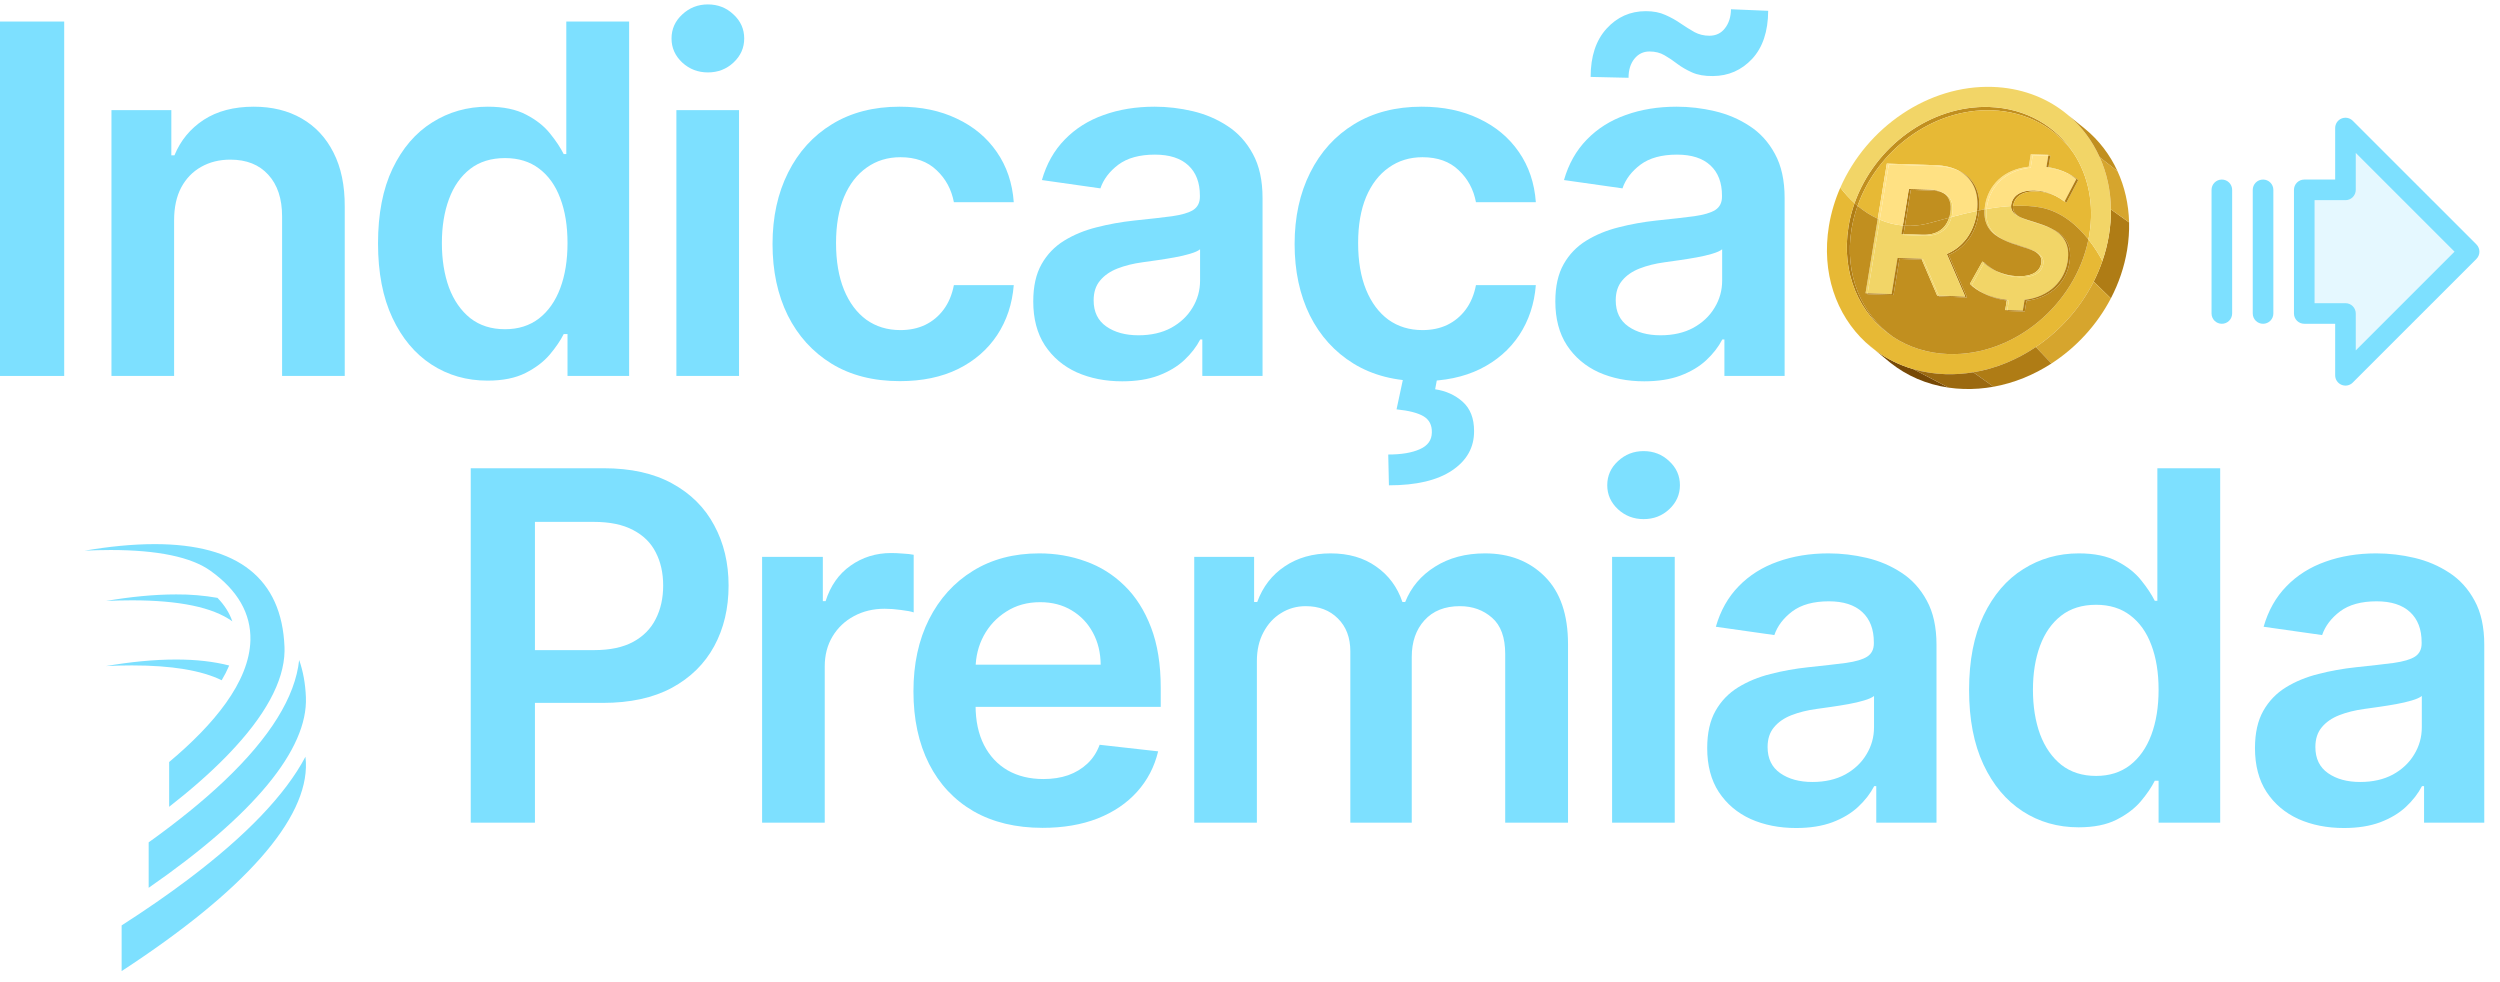 <svg xmlns="http://www.w3.org/2000/svg" width="219" height="86" viewBox="0 0 219 86" fill="none"><path d="M144.039 33.403C142.564 33.403 141.235 33.141 140.052 32.615C138.88 32.08 137.95 31.291 137.263 30.25C136.586 29.209 136.247 27.926 136.247 26.4C136.247 25.086 136.49 24 136.975 23.141C137.46 22.282 138.122 21.594 138.961 21.079C139.8 20.564 140.745 20.174 141.796 19.912C142.857 19.639 143.953 19.442 145.085 19.32C146.45 19.179 147.556 19.053 148.405 18.942C149.254 18.82 149.871 18.638 150.255 18.396C150.649 18.143 150.846 17.754 150.846 17.229V17.137C150.846 15.995 150.507 15.111 149.83 14.485C149.153 13.858 148.178 13.545 146.904 13.545C145.56 13.545 144.494 13.838 143.706 14.424C142.928 15.01 142.402 15.702 142.129 16.501L137.005 15.773C137.41 14.358 138.077 13.176 139.006 12.226C139.936 11.266 141.073 10.548 142.417 10.073C143.761 9.588 145.247 9.346 146.874 9.346C147.996 9.346 149.113 9.477 150.224 9.74C151.336 10.003 152.352 10.437 153.271 11.043C154.191 11.64 154.929 12.453 155.485 13.484C156.05 14.515 156.333 15.803 156.333 17.35V32.933H151.058V29.735H150.876C150.543 30.382 150.073 30.988 149.466 31.554C148.87 32.11 148.117 32.559 147.208 32.903C146.308 33.237 145.252 33.403 144.039 33.403ZM145.464 29.371C146.566 29.371 147.521 29.154 148.329 28.719C149.138 28.274 149.759 27.688 150.194 26.961C150.639 26.233 150.861 25.44 150.861 24.581V21.837C150.689 21.978 150.396 22.11 149.982 22.231C149.577 22.352 149.123 22.458 148.617 22.549C148.112 22.64 147.612 22.721 147.117 22.792C146.621 22.863 146.192 22.923 145.828 22.974C145.009 23.085 144.277 23.267 143.63 23.52C142.983 23.772 142.473 24.126 142.099 24.581C141.725 25.025 141.538 25.601 141.538 26.309C141.538 27.32 141.907 28.082 142.645 28.598C143.382 29.113 144.322 29.371 145.464 29.371ZM142.66 6.814L139.34 6.738C139.34 4.939 139.805 3.53 140.735 2.509C141.664 1.488 142.811 0.978 144.176 0.978C144.833 0.978 145.404 1.089 145.889 1.311C146.374 1.524 146.818 1.771 147.223 2.054C147.637 2.337 148.041 2.59 148.435 2.812C148.83 3.024 149.264 3.13 149.739 3.13C150.315 3.13 150.77 2.913 151.103 2.479C151.447 2.044 151.624 1.488 151.634 0.811L154.893 0.947C154.883 2.756 154.413 4.161 153.483 5.162C152.554 6.152 151.412 6.652 150.057 6.662C149.33 6.673 148.718 6.566 148.223 6.344C147.728 6.122 147.293 5.869 146.92 5.586C146.556 5.303 146.187 5.056 145.813 4.843C145.439 4.621 144.999 4.51 144.494 4.51C143.958 4.51 143.519 4.722 143.175 5.147C142.832 5.571 142.66 6.127 142.66 6.814Z" fill="#7DE0FF"></path><path d="M124.566 33.388C122.241 33.388 120.245 32.878 118.578 31.857C116.92 30.836 115.642 29.427 114.742 27.628C113.853 25.819 113.408 23.737 113.408 21.382C113.408 19.017 113.863 16.93 114.773 15.121C115.682 13.302 116.966 11.887 118.623 10.877C120.291 9.856 122.261 9.346 124.535 9.346C126.425 9.346 128.098 9.694 129.553 10.392C131.018 11.079 132.186 12.054 133.055 13.317C133.924 14.571 134.419 16.036 134.54 17.714H129.295C129.083 16.592 128.578 15.657 127.779 14.909C126.991 14.151 125.935 13.772 124.611 13.772C123.489 13.772 122.504 14.075 121.655 14.682C120.806 15.278 120.144 16.137 119.669 17.259C119.204 18.381 118.972 19.725 118.972 21.291C118.972 22.878 119.204 24.242 119.669 25.384C120.134 26.516 120.786 27.39 121.625 28.007C122.474 28.613 123.469 28.916 124.611 28.916C125.42 28.916 126.142 28.765 126.779 28.462C127.426 28.148 127.966 27.698 128.401 27.112C128.835 26.526 129.134 25.814 129.295 24.975H134.54C134.409 26.622 133.924 28.082 133.085 29.356C132.246 30.619 131.104 31.61 129.659 32.327C128.214 33.035 126.516 33.388 124.566 33.388ZM122.989 32.812H125.96L125.718 34.101C126.668 34.242 127.471 34.606 128.128 35.192C128.795 35.788 129.129 36.642 129.129 37.754C129.139 39.189 128.497 40.341 127.203 41.21C125.91 42.08 124.065 42.514 121.67 42.514L121.61 39.816C122.772 39.816 123.697 39.659 124.384 39.346C125.071 39.043 125.42 38.557 125.43 37.891C125.45 37.244 125.207 36.769 124.702 36.466C124.207 36.172 123.419 35.97 122.337 35.859L122.989 32.812Z" fill="#7DE0FF"></path><path d="M98.305 33.403C96.829 33.403 95.5 33.141 94.318 32.615C93.146 32.08 92.216 31.291 91.529 30.25C90.852 29.209 90.513 27.926 90.513 26.4C90.513 25.086 90.755 24 91.241 23.141C91.726 22.282 92.388 21.594 93.226 21.079C94.065 20.564 95.01 20.174 96.061 19.912C97.122 19.639 98.219 19.442 99.351 19.32C100.715 19.179 101.822 19.053 102.671 18.942C103.52 18.82 104.136 18.638 104.52 18.396C104.914 18.143 105.111 17.754 105.111 17.229V17.137C105.111 15.996 104.773 15.111 104.096 14.485C103.418 13.858 102.443 13.545 101.17 13.545C99.826 13.545 98.76 13.838 97.971 14.424C97.193 15.01 96.668 15.703 96.395 16.501L91.271 15.773C91.675 14.358 92.342 13.176 93.272 12.226C94.202 11.266 95.339 10.548 96.683 10.073C98.027 9.588 99.513 9.346 101.14 9.346C102.261 9.346 103.378 9.477 104.49 9.74C105.601 10.003 106.617 10.437 107.537 11.043C108.456 11.64 109.194 12.453 109.75 13.484C110.316 14.515 110.599 15.803 110.599 17.35V32.934H105.323V29.735H105.142C104.808 30.382 104.338 30.988 103.732 31.554C103.136 32.11 102.383 32.559 101.473 32.903C100.574 33.237 99.517 33.403 98.305 33.403ZM99.73 29.371C100.831 29.371 101.786 29.154 102.595 28.719C103.403 28.274 104.025 27.688 104.459 26.961C104.904 26.233 105.126 25.44 105.126 24.581V21.837C104.955 21.978 104.662 22.11 104.247 22.231C103.843 22.352 103.388 22.458 102.883 22.549C102.378 22.64 101.877 22.721 101.382 22.792C100.887 22.863 100.457 22.923 100.094 22.974C99.275 23.085 98.542 23.267 97.895 23.52C97.249 23.772 96.738 24.126 96.364 24.581C95.99 25.025 95.803 25.601 95.803 26.309C95.803 27.32 96.172 28.082 96.91 28.598C97.648 29.113 98.588 29.371 99.73 29.371Z" fill="#7DE0FF"></path><path d="M78.831 33.388C76.507 33.388 74.51 32.878 72.843 31.857C71.186 30.836 69.907 29.427 69.008 27.628C68.118 25.819 67.674 23.737 67.674 21.382C67.674 19.017 68.129 16.93 69.038 15.121C69.948 13.302 71.231 11.887 72.888 10.877C74.556 9.856 76.527 9.346 78.801 9.346C80.69 9.346 82.363 9.694 83.818 10.392C85.284 11.079 86.451 12.054 87.32 13.317C88.189 14.571 88.684 16.036 88.806 17.714H83.561C83.348 16.592 82.843 15.657 82.045 14.909C81.256 14.151 80.2 13.772 78.876 13.772C77.755 13.772 76.769 14.075 75.92 14.682C75.071 15.278 74.409 16.137 73.934 17.259C73.47 18.381 73.237 19.725 73.237 21.291C73.237 22.878 73.47 24.242 73.934 25.384C74.399 26.516 75.051 27.39 75.89 28.007C76.739 28.613 77.734 28.916 78.876 28.916C79.685 28.916 80.407 28.765 81.044 28.462C81.691 28.148 82.232 27.698 82.666 27.112C83.101 26.526 83.399 25.814 83.561 24.975H88.806C88.674 26.622 88.189 28.082 87.35 29.356C86.512 30.619 85.37 31.61 83.924 32.327C82.479 33.035 80.781 33.388 78.831 33.388Z" fill="#7DE0FF"></path><path d="M59.251 32.934V9.649H64.739V32.934H59.251ZM62.01 6.344C61.141 6.344 60.393 6.056 59.766 5.48C59.14 4.894 58.826 4.192 58.826 3.373C58.826 2.544 59.14 1.842 59.766 1.266C60.393 0.68 61.141 0.387 62.01 0.387C62.889 0.387 63.637 0.68 64.253 1.266C64.88 1.842 65.193 2.544 65.193 3.373C65.193 4.192 64.88 4.894 64.253 5.48C63.637 6.056 62.889 6.344 62.01 6.344Z" fill="#7DE0FF"></path><path d="M42.711 33.343C40.881 33.343 39.244 32.873 37.799 31.933C36.354 30.993 35.212 29.629 34.373 27.84C33.534 26.051 33.115 23.878 33.115 21.321C33.115 18.734 33.539 16.551 34.388 14.773C35.247 12.984 36.404 11.635 37.86 10.725C39.315 9.805 40.937 9.346 42.726 9.346C44.09 9.346 45.212 9.578 46.091 10.043C46.97 10.498 47.668 11.048 48.183 11.695C48.698 12.332 49.098 12.933 49.381 13.499H49.608V1.887H55.111V32.933H49.714V29.265H49.381C49.098 29.831 48.688 30.432 48.153 31.069C47.617 31.695 46.91 32.231 46.03 32.676C45.151 33.12 44.044 33.343 42.711 33.343ZM44.242 28.84C45.404 28.84 46.394 28.527 47.213 27.9C48.031 27.264 48.653 26.38 49.077 25.248C49.502 24.116 49.714 22.797 49.714 21.291C49.714 19.785 49.502 18.477 49.077 17.365C48.663 16.253 48.047 15.389 47.228 14.773C46.419 14.156 45.424 13.848 44.242 13.848C43.019 13.848 41.998 14.166 41.179 14.803C40.361 15.44 39.744 16.319 39.33 17.441C38.916 18.562 38.709 19.846 38.709 21.291C38.709 22.746 38.916 24.045 39.33 25.187C39.755 26.319 40.376 27.213 41.195 27.87C42.023 28.517 43.039 28.84 44.242 28.84Z" fill="#7DE0FF"></path><path d="M15.252 19.29V32.934H9.764V9.649H15.009V13.605H15.282C15.818 12.302 16.672 11.266 17.844 10.498C19.026 9.73 20.486 9.346 22.225 9.346C23.832 9.346 25.231 9.689 26.424 10.377C27.627 11.064 28.556 12.059 29.213 13.363C29.88 14.667 30.209 16.248 30.199 18.108V32.934H24.711V18.957C24.711 17.4 24.307 16.183 23.498 15.303C22.7 14.424 21.593 13.984 20.178 13.984C19.218 13.984 18.364 14.197 17.616 14.621C16.879 15.036 16.297 15.637 15.873 16.425C15.459 17.213 15.252 18.168 15.252 19.29Z" fill="#7DE0FF"></path><path d="M5.624 1.887V32.933H0V1.887H5.624Z" fill="#7DE0FF"></path><path d="M205.328 72.534C203.853 72.534 202.524 72.271 201.341 71.746C200.169 71.21 199.239 70.422 198.552 69.381C197.875 68.34 197.536 67.056 197.536 65.53C197.536 64.216 197.779 63.13 198.264 62.271C198.749 61.412 199.411 60.725 200.25 60.209C201.089 59.694 202.034 59.305 203.085 59.042C204.146 58.769 205.242 58.572 206.374 58.451C207.739 58.309 208.845 58.183 209.694 58.072C210.543 57.951 211.159 57.769 211.544 57.526C211.938 57.274 212.135 56.885 212.135 56.359V56.268C212.135 55.126 211.796 54.242 211.119 53.615C210.442 52.989 209.467 52.675 208.193 52.675C206.849 52.675 205.783 52.968 204.995 53.554C204.217 54.141 203.691 54.833 203.418 55.631L198.294 54.904C198.699 53.489 199.366 52.306 200.295 51.356C201.225 50.396 202.362 49.679 203.706 49.204C205.05 48.719 206.536 48.476 208.163 48.476C209.285 48.476 210.402 48.608 211.513 48.87C212.625 49.133 213.641 49.568 214.56 50.174C215.48 50.77 216.218 51.584 216.773 52.615C217.339 53.645 217.622 54.934 217.622 56.48V72.064H212.347V68.865H212.165C211.832 69.512 211.362 70.118 210.755 70.684C210.159 71.24 209.406 71.69 208.497 72.034C207.597 72.367 206.541 72.534 205.328 72.534ZM206.753 68.501C207.855 68.501 208.81 68.284 209.618 67.85C210.427 67.405 211.048 66.819 211.483 66.091C211.928 65.364 212.15 64.57 212.15 63.711V60.967C211.978 61.109 211.685 61.24 211.271 61.361C210.866 61.483 210.412 61.589 209.906 61.68C209.401 61.771 208.901 61.852 208.406 61.922C207.91 61.993 207.481 62.054 207.117 62.104C206.298 62.215 205.566 62.397 204.919 62.65C204.272 62.903 203.762 63.256 203.388 63.711C203.014 64.156 202.827 64.732 202.827 65.439C202.827 66.45 203.196 67.213 203.934 67.728C204.671 68.244 205.611 68.501 206.753 68.501Z" fill="#7DE0FF"></path><path d="M182.088 72.473C180.259 72.473 178.622 72.003 177.176 71.064C175.731 70.124 174.589 68.759 173.75 66.971C172.912 65.182 172.492 63.009 172.492 60.452C172.492 57.865 172.917 55.682 173.766 53.903C174.625 52.114 175.782 50.765 177.237 49.856C178.692 48.936 180.314 48.476 182.103 48.476C183.467 48.476 184.589 48.709 185.468 49.174C186.348 49.628 187.045 50.179 187.56 50.826C188.076 51.463 188.475 52.064 188.758 52.63H188.985V41.018H194.488V72.064H189.092V68.395H188.758C188.475 68.961 188.066 69.563 187.53 70.2C186.995 70.826 186.287 71.362 185.408 71.806C184.529 72.251 183.422 72.473 182.088 72.473ZM183.619 67.971C184.781 67.971 185.772 67.658 186.59 67.031C187.409 66.394 188.03 65.51 188.455 64.378C188.879 63.246 189.092 61.928 189.092 60.422C189.092 58.916 188.879 57.607 188.455 56.495C188.041 55.384 187.424 54.52 186.605 53.903C185.797 53.287 184.801 52.979 183.619 52.979C182.396 52.979 181.376 53.297 180.557 53.934C179.738 54.57 179.122 55.45 178.707 56.571C178.293 57.693 178.086 58.977 178.086 60.422C178.086 61.877 178.293 63.176 178.707 64.318C179.132 65.45 179.753 66.344 180.572 67.001C181.401 67.648 182.416 67.971 183.619 67.971Z" fill="#7DE0FF"></path><path d="M157.343 72.534C155.867 72.534 154.538 72.271 153.356 71.746C152.184 71.21 151.254 70.422 150.567 69.381C149.889 68.34 149.551 67.056 149.551 65.53C149.551 64.216 149.793 63.13 150.279 62.271C150.764 61.412 151.426 60.725 152.264 60.209C153.103 59.694 154.048 59.305 155.099 59.042C156.16 58.769 157.257 58.572 158.389 58.451C159.753 58.309 160.86 58.183 161.709 58.072C162.558 57.951 163.174 57.769 163.558 57.526C163.952 57.274 164.149 56.885 164.149 56.359V56.268C164.149 55.126 163.811 54.242 163.134 53.615C162.456 52.989 161.481 52.675 160.208 52.675C158.864 52.675 157.798 52.968 157.009 53.554C156.231 54.141 155.706 54.833 155.433 55.631L150.309 54.904C150.713 53.489 151.38 52.306 152.31 51.356C153.24 50.396 154.377 49.679 155.721 49.204C157.065 48.719 158.55 48.476 160.178 48.476C161.299 48.476 162.416 48.608 163.528 48.87C164.639 49.133 165.655 49.568 166.575 50.174C167.494 50.77 168.232 51.584 168.788 52.615C169.354 53.645 169.637 54.934 169.637 56.48V72.064H164.361V68.865H164.18C163.846 69.512 163.376 70.118 162.77 70.684C162.173 71.24 161.421 71.69 160.511 72.034C159.612 72.367 158.555 72.534 157.343 72.534ZM158.768 68.501C159.869 68.501 160.824 68.284 161.633 67.85C162.441 67.405 163.063 66.819 163.497 66.091C163.942 65.364 164.164 64.57 164.164 63.711V60.967C163.993 61.109 163.7 61.24 163.285 61.361C162.881 61.483 162.426 61.589 161.921 61.68C161.416 61.771 160.915 61.852 160.42 61.922C159.925 61.993 159.495 62.054 159.132 62.104C158.313 62.215 157.58 62.397 156.933 62.65C156.287 62.903 155.776 63.256 155.402 63.711C155.028 64.156 154.841 64.732 154.841 65.439C154.841 66.45 155.21 67.213 155.948 67.728C156.686 68.244 157.626 68.501 158.768 68.501Z" fill="#7DE0FF"></path><path d="M141.219 72.064V48.779H146.707V72.064H141.219ZM143.978 45.475C143.109 45.475 142.361 45.187 141.735 44.611C141.108 44.025 140.795 43.322 140.795 42.504C140.795 41.675 141.108 40.972 141.735 40.396C142.361 39.81 143.109 39.517 143.978 39.517C144.857 39.517 145.605 39.81 146.222 40.396C146.848 40.972 147.162 41.675 147.162 42.504C147.162 43.322 146.848 44.025 146.222 44.611C145.605 45.187 144.857 45.475 143.978 45.475Z" fill="#7DE0FF"></path><path d="M104.615 72.064V48.779H109.86V52.736H110.133C110.618 51.402 111.422 50.361 112.543 49.613C113.665 48.855 115.004 48.476 116.561 48.476C118.137 48.476 119.466 48.86 120.547 49.628C121.639 50.386 122.407 51.422 122.852 52.736H123.094C123.61 51.442 124.479 50.411 125.702 49.644C126.935 48.865 128.395 48.476 130.083 48.476C132.225 48.476 133.973 49.153 135.328 50.508C136.682 51.862 137.359 53.837 137.359 56.435V72.064H131.856V57.284C131.856 55.839 131.472 54.782 130.704 54.115C129.936 53.438 128.996 53.1 127.885 53.1C126.561 53.1 125.525 53.514 124.777 54.343C124.039 55.161 123.67 56.228 123.67 57.541V72.064H118.289V57.056C118.289 55.854 117.925 54.894 117.197 54.176C116.48 53.459 115.54 53.1 114.378 53.1C113.589 53.1 112.872 53.302 112.225 53.706C111.578 54.1 111.063 54.661 110.679 55.389C110.295 56.106 110.103 56.945 110.103 57.905V72.064H104.615Z" fill="#7DE0FF"></path><path d="M91.326 72.519C88.992 72.519 86.976 72.034 85.278 71.063C83.59 70.083 82.291 68.699 81.382 66.91C80.472 65.111 80.018 62.994 80.018 60.558C80.018 58.163 80.472 56.061 81.382 54.252C82.302 52.433 83.585 51.018 85.232 50.007C86.88 48.987 88.815 48.476 91.038 48.476C92.473 48.476 93.828 48.709 95.101 49.173C96.385 49.628 97.516 50.336 98.497 51.296C99.487 52.256 100.265 53.479 100.831 54.964C101.397 56.44 101.68 58.198 101.68 60.24V61.922H82.595V58.224H96.42C96.41 57.172 96.182 56.238 95.738 55.419C95.293 54.59 94.671 53.939 93.873 53.464C93.085 52.989 92.165 52.751 91.114 52.751C89.992 52.751 89.007 53.024 88.158 53.57C87.309 54.105 86.647 54.813 86.172 55.692C85.707 56.561 85.47 57.516 85.46 58.557V61.786C85.46 63.14 85.707 64.302 86.203 65.273C86.698 66.233 87.39 66.971 88.279 67.486C89.169 67.991 90.21 68.244 91.402 68.244C92.201 68.244 92.923 68.133 93.57 67.91C94.217 67.678 94.778 67.339 95.253 66.895C95.728 66.45 96.086 65.899 96.329 65.242L101.453 65.818C101.129 67.173 100.513 68.355 99.603 69.366C98.704 70.366 97.552 71.144 96.147 71.7C94.742 72.246 93.135 72.519 91.326 72.519Z" fill="#7DE0FF"></path><path d="M66.76 72.064V48.78H72.08V52.66H72.323C72.747 51.316 73.475 50.28 74.506 49.553C75.547 48.815 76.734 48.446 78.068 48.446C78.371 48.446 78.71 48.461 79.084 48.492C79.468 48.512 79.786 48.547 80.039 48.598V53.646C79.807 53.565 79.438 53.494 78.932 53.434C78.437 53.363 77.957 53.327 77.492 53.327C76.492 53.327 75.592 53.545 74.794 53.979C74.006 54.404 73.384 54.995 72.929 55.753C72.475 56.511 72.247 57.385 72.247 58.376V72.064H66.76Z" fill="#7DE0FF"></path><path d="M41.237 72.064V41.018H52.879C55.264 41.018 57.265 41.463 58.882 42.352C60.51 43.241 61.737 44.464 62.566 46.02C63.405 47.567 63.824 49.325 63.824 51.296C63.824 53.287 63.405 55.055 62.566 56.602C61.727 58.148 60.489 59.366 58.852 60.255C57.215 61.134 55.199 61.574 52.803 61.574H45.087V56.95H52.046C53.44 56.95 54.582 56.708 55.472 56.223C56.361 55.738 57.018 55.071 57.442 54.222C57.877 53.373 58.094 52.398 58.094 51.296C58.094 50.194 57.877 49.224 57.442 48.385C57.018 47.547 56.356 46.895 55.456 46.43C54.567 45.955 53.42 45.717 52.015 45.717H46.861V72.064H41.237Z" fill="#7DE0FF"></path><path d="M19.419 59.59C19.666 59.178 19.887 58.747 20.078 58.299C18.731 57.953 17.184 57.774 15.433 57.774C13.45 57.774 11.363 57.991 9.28 58.349C10.047 58.31 10.81 58.29 11.557 58.29C15.035 58.29 17.664 58.73 19.419 59.59Z" fill="#7DE0FF"></path><path d="M19.052 52.372C17.856 52.163 16.646 52.063 15.435 52.071C13.451 52.071 11.365 52.289 9.282 52.645C10.049 52.608 10.812 52.589 11.559 52.589C15.686 52.589 18.636 53.2 20.323 54.411C20.334 54.419 20.343 54.426 20.353 54.434C20.107 53.71 19.681 53.023 19.052 52.372Z" fill="#7DE0FF"></path><path d="M26.796 66.775C26.79 66.609 26.769 66.451 26.758 66.29C25.004 69.611 21.579 73.192 16.483 77.033C14.736 78.349 12.793 79.694 10.655 81.066V85.067C21.419 78.047 26.997 71.735 26.796 66.775Z" fill="#7DE0FF"></path><path d="M19.645 68.409C17.814 70.147 15.607 71.941 13.023 73.791V77.772C22.233 71.389 26.983 65.653 26.797 61.072C26.749 59.864 26.547 58.783 26.206 57.817C25.862 61.05 23.665 64.592 19.645 68.409Z" fill="#7DE0FF"></path><path d="M18.449 50.009C20.819 51.706 21.993 53.749 21.936 56.082C21.846 59.75 18.7 63.501 14.818 66.752V70.676C16.729 69.185 18.374 67.737 19.755 66.332L19.835 66.249L20.034 66.044C23.22 62.732 24.88 59.698 24.926 57.039C24.926 56.914 24.926 56.791 24.922 56.668C24.683 50.695 20.859 47.665 13.561 47.665C11.575 47.665 9.489 47.884 7.408 48.24C8.177 48.204 8.94 48.181 9.688 48.181C13.814 48.181 16.762 48.796 18.449 50.009Z" fill="#7DE0FF"></path><path opacity="0.2" d="M205.463 32.876V27.461H201.853V16.631H205.463V11.217L216.293 22.046L205.463 32.876Z" fill="#7DE0FF"></path><path d="M216.931 21.408L206.101 10.578C205.975 10.452 205.814 10.366 205.639 10.331C205.464 10.296 205.283 10.314 205.118 10.382C204.953 10.45 204.812 10.566 204.712 10.715C204.613 10.863 204.56 11.038 204.561 11.216V15.729H201.853C201.614 15.729 201.384 15.824 201.215 15.993C201.046 16.163 200.951 16.392 200.951 16.631V27.461C200.951 27.7 201.046 27.93 201.215 28.099C201.384 28.268 201.614 28.363 201.853 28.363H204.561V32.876C204.56 33.054 204.613 33.229 204.712 33.378C204.812 33.526 204.953 33.642 205.118 33.71C205.283 33.779 205.464 33.797 205.639 33.762C205.814 33.727 205.975 33.641 206.101 33.514L216.931 22.685C217.015 22.601 217.082 22.501 217.127 22.392C217.172 22.282 217.196 22.165 217.196 22.046C217.196 21.928 217.172 21.81 217.127 21.701C217.082 21.591 217.015 21.491 216.931 21.408ZM206.365 30.698V27.461C206.365 27.222 206.27 26.992 206.101 26.823C205.932 26.654 205.702 26.559 205.463 26.559H202.756V17.534H205.463C205.702 17.534 205.932 17.439 206.101 17.27C206.27 17.1 206.365 16.871 206.365 16.631V13.395L215.017 22.046L206.365 30.698ZM195.536 16.631V27.461C195.536 27.7 195.441 27.93 195.271 28.099C195.102 28.268 194.873 28.363 194.633 28.363C194.394 28.363 194.164 28.268 193.995 28.099C193.826 27.93 193.731 27.7 193.731 27.461V16.631C193.731 16.392 193.826 16.163 193.995 15.993C194.164 15.824 194.394 15.729 194.633 15.729C194.873 15.729 195.102 15.824 195.271 15.993C195.441 16.163 195.536 16.392 195.536 16.631ZM199.146 16.631V27.461C199.146 27.7 199.051 27.93 198.881 28.099C198.712 28.268 198.483 28.363 198.243 28.363C198.004 28.363 197.774 28.268 197.605 28.099C197.436 27.93 197.341 27.7 197.341 27.461V16.631C197.341 16.392 197.436 16.163 197.605 15.993C197.774 15.824 198.004 15.729 198.243 15.729C198.483 15.729 198.712 15.824 198.881 15.993C199.051 16.163 199.146 16.392 199.146 16.631Z" fill="#7DE0FF"></path><g clip-path="url(#clip0_1475_1141)"><path d="M165.624 31.798L165.601 31.779C165.548 31.737 164.903 31.205 164.329 30.729C165.296 31.44 166.4 31.99 167.613 32.339L170.694 33.956C168.753 33.674 167.033 32.913 165.625 31.797L165.624 31.798Z" fill="#774906"></path><path d="M162.458 17.799C164.214 12.837 169.115 9.206 174.255 9.372C177.478 9.478 180.12 11.055 181.67 13.456C180.106 11.218 177.555 9.763 174.465 9.662C169.35 9.495 164.474 13.1 162.723 18.029C162.634 17.954 162.544 17.876 162.457 17.798L162.458 17.799Z" fill="#C18F1F"></path><path d="M176.346 18.04C176.286 18.503 176.543 18.799 176.969 19.027C176.475 18.802 176.151 18.516 176.168 18.05C176.227 18.046 176.287 18.042 176.346 18.04Z" fill="#AF7C15"></path><path d="M177.888 14.688C175.648 14.926 174.346 16.345 174.065 18.056C174.051 18.144 174.04 18.227 174.031 18.309C173.971 18.319 173.911 18.331 173.851 18.341C173.86 18.223 173.874 18.101 173.896 17.973C174.177 16.262 175.478 14.843 177.719 14.604L177.898 13.512L179.44 13.563L179.427 13.64L178.069 13.596L177.889 14.688H177.888Z" fill="#FFE183"></path><path d="M170.185 16.877C170.89 17.176 171.163 17.825 171.013 18.739C170.997 18.833 170.98 18.923 170.956 19.01C170.885 19.029 170.815 19.048 170.746 19.067C170.787 18.937 170.819 18.801 170.843 18.657C170.981 17.819 170.763 17.206 170.185 16.878V16.877Z" fill="#F2D567"></path><path d="M173.319 18.815C173.038 20.519 172.088 21.744 170.705 22.334L172.315 26.056L169.867 25.976L169.834 25.896L172.145 25.972L170.536 22.25C171.919 21.659 172.87 20.434 173.15 18.731C173.164 18.644 173.176 18.555 173.186 18.47C173.246 18.458 173.307 18.445 173.368 18.433C173.357 18.557 173.341 18.685 173.319 18.814V18.815Z" fill="#AF7C15"></path><path d="M173.15 18.732C172.869 20.435 171.919 21.66 170.536 22.25L172.145 25.973L169.834 25.897L168.488 22.752L168.352 22.748L168.319 22.668L166.222 22.599L165.703 25.762L163.605 25.694L164.666 19.239C165.307 19.515 165.984 19.694 166.689 19.756L166.566 20.506L166.748 20.512L166.735 20.59L168.591 20.65C169.879 20.692 170.681 20.077 170.956 19.01C171.63 18.828 172.388 18.637 173.187 18.471C173.177 18.556 173.165 18.644 173.151 18.732H173.15Z" fill="#F2D567"></path><path d="M175.475 20.989C174.508 20.529 173.737 19.804 173.851 18.341C173.91 18.331 173.97 18.32 174.031 18.309C173.877 19.76 174.565 20.511 175.475 20.989Z" fill="#F2D567"></path><path d="M176.347 18.04C176.287 18.043 176.227 18.046 176.168 18.049C176.17 18.007 176.174 17.963 176.182 17.918C176.299 17.203 176.916 16.637 178.265 16.681C178.868 16.701 179.481 16.86 180.072 17.166C179.534 16.915 178.979 16.782 178.435 16.765C177.084 16.72 176.469 17.287 176.351 18.001C176.349 18.014 176.348 18.027 176.347 18.04Z" fill="#AF7C15"></path><path d="M162.458 17.799C162.545 17.877 162.634 17.955 162.724 18.03C162.489 18.691 162.31 19.375 162.195 20.078C161.547 24.017 163.047 27.529 165.823 29.503C162.877 27.553 161.259 23.93 161.929 19.85C162.044 19.147 162.222 18.459 162.458 17.799Z" fill="#AF7C15"></path><path d="M179.703 20.026C180.665 20.524 181.379 21.325 181.116 22.923C180.843 24.585 179.558 26.002 177.352 26.265L177.197 27.208L175.839 27.164L175.972 26.348C175.912 26.341 175.852 26.333 175.792 26.325L175.802 26.265C175.063 26.18 174.359 25.981 173.766 25.7C173.351 25.484 172.996 25.228 172.735 24.945L173.804 23.042C174.109 23.319 174.478 23.561 174.887 23.753C174.891 23.753 174.893 23.756 174.896 23.756C175.495 24.064 176.187 24.259 176.889 24.281C178.24 24.325 178.874 23.824 178.988 23.127C179.081 22.566 178.733 22.242 178.185 21.991C178.182 21.991 178.18 21.988 178.177 21.987C177.497 21.627 176.408 21.429 175.491 20.997C175.485 20.994 175.479 20.992 175.473 20.988C174.564 20.51 173.875 19.759 174.029 18.308C174.733 18.185 175.454 18.091 176.167 18.049C176.15 18.515 176.475 18.801 176.968 19.026C177.648 19.391 178.759 19.585 179.691 20.02C179.694 20.022 179.699 20.024 179.702 20.025L179.703 20.026Z" fill="#F2D567"></path><path d="M166.869 19.77L166.747 20.512L166.565 20.506L166.688 19.756C166.748 19.762 166.808 19.767 166.87 19.771L166.869 19.77Z" fill="#AF7C15"></path><path d="M168.723 19.615C169.176 19.512 169.884 19.302 170.745 19.066C170.439 20.047 169.652 20.607 168.421 20.565L166.747 20.511L166.869 19.769C167.469 19.806 168.089 19.757 168.723 19.614V19.615Z" fill="#C18F1F"></path><path d="M176.352 18.001C176.47 17.287 177.086 16.72 178.436 16.765C178.981 16.782 179.534 16.915 180.073 17.166C180.076 17.166 180.078 17.169 180.082 17.17C180.343 17.305 180.6 17.469 180.849 17.662L180.865 17.631C180.916 17.668 180.967 17.707 181.018 17.745L182.049 15.773C181.781 15.541 181.467 15.344 181.122 15.184C180.62 14.924 180.046 14.745 179.444 14.65L179.608 13.645L179.426 13.639L179.439 13.562L177.897 13.511L177.718 14.604C175.477 14.842 174.176 16.261 173.895 17.972C173.874 18.1 173.859 18.223 173.85 18.34C173.687 18.369 173.527 18.4 173.367 18.433C173.528 16.775 172.874 15.552 171.582 14.957C171.579 14.955 171.577 14.954 171.573 14.953C171.022 14.664 170.342 14.497 169.548 14.472L165.285 14.333L164.493 19.161C163.863 18.872 163.271 18.488 162.722 18.03C164.475 13.101 169.351 9.495 174.466 9.662C177.555 9.763 180.106 11.219 181.671 13.456C181.675 13.46 181.678 13.465 181.681 13.471C182.927 15.407 183.465 17.876 183.027 20.539C183.003 20.686 182.975 20.832 182.945 20.977C181.997 19.779 180.607 18.527 178.776 18.178C178.012 18.033 177.187 17.999 176.346 18.04C176.346 18.027 176.35 18.014 176.351 18.001H176.352Z" fill="#E7B935"></path><path d="M165.456 14.416L164.665 19.238C164.608 19.213 164.552 19.187 164.495 19.161L165.287 14.333L169.55 14.472C170.344 14.498 171.024 14.664 171.575 14.953C171.056 14.715 170.434 14.578 169.72 14.555L165.457 14.416H165.456Z" fill="#FFE183"></path><path d="M168.591 20.65L166.735 20.59L166.748 20.512L168.422 20.566C169.653 20.607 170.44 20.048 170.746 19.067C170.815 19.048 170.885 19.029 170.956 19.01C170.682 20.078 169.879 20.692 168.591 20.65Z" fill="#F2D567"></path><path d="M166.688 19.756L167.215 16.549L169.071 16.608C169.53 16.624 169.9 16.715 170.184 16.877C169.927 16.767 169.613 16.704 169.24 16.692L167.384 16.632L166.869 19.77C166.808 19.767 166.748 19.761 166.687 19.755L166.688 19.756Z" fill="#AF7C15"></path><path d="M184.169 22.863C184.422 22.13 184.615 21.372 184.743 20.596C184.869 19.83 184.925 19.078 184.916 18.346L186.508 19.481C186.527 20.264 186.472 21.07 186.337 21.892C186.091 23.39 185.599 24.819 184.912 26.136L183.407 24.667C183.7 24.086 183.956 23.483 184.169 22.863Z" fill="#AF7C15"></path><path d="M164.664 19.238L163.604 25.693L163.421 25.687L164.494 19.16C164.551 19.187 164.608 19.212 164.664 19.237V19.238Z" fill="#F2D567"></path><path d="M170.185 16.877C170.763 17.205 170.981 17.819 170.843 18.656C170.819 18.8 170.787 18.937 170.746 19.066C169.885 19.301 169.177 19.511 168.724 19.615C168.09 19.758 167.471 19.807 166.87 19.77L167.385 16.632L169.241 16.692C169.614 16.704 169.928 16.767 170.185 16.877Z" fill="#C18F1F"></path><path d="M165.831 29.51C167.2 30.414 168.855 30.957 170.701 31.017C176.384 31.202 181.774 26.743 182.946 20.977C183.512 21.692 183.92 22.388 184.169 22.863C183.956 23.483 183.7 24.086 183.407 24.668C182.235 26.988 180.458 28.972 178.338 30.399C176.679 31.515 174.812 32.288 172.86 32.613C172.056 32.747 171.236 32.804 170.412 32.777C169.429 32.744 168.492 32.595 167.613 32.34C166.4 31.991 165.296 31.441 164.329 30.73C164.329 30.73 164.326 30.73 164.326 30.727C163.886 30.363 163.487 30.033 163.43 29.985C163.428 29.985 163.426 29.982 163.424 29.98C160.85 27.587 159.541 23.888 160.214 19.794C160.406 18.627 160.746 17.501 161.212 16.439C161.591 16.935 162.009 17.392 162.458 17.799C162.223 18.46 162.045 19.147 161.93 19.85C161.26 23.93 162.877 27.553 165.824 29.503C165.827 29.506 165.83 29.508 165.833 29.51H165.831Z" fill="#E7B935"></path><path d="M171.583 14.958C172.792 15.596 173.381 16.827 173.186 18.471C172.387 18.637 171.629 18.828 170.955 19.01C170.978 18.923 170.996 18.833 171.012 18.74C171.163 17.825 170.889 17.175 170.184 16.877C169.9 16.716 169.528 16.624 169.071 16.609L167.215 16.549L166.688 19.756C165.983 19.693 165.306 19.515 164.665 19.239L165.456 14.418L169.719 14.556C170.433 14.579 171.055 14.717 171.574 14.954C171.577 14.954 171.58 14.957 171.583 14.958Z" fill="#FFE183"></path><path d="M181.286 23.006C181.564 21.315 180.747 20.517 179.703 20.026C179.7 20.024 179.695 20.023 179.692 20.021C178.801 19.562 177.7 19.362 176.969 19.027C176.543 18.799 176.286 18.503 176.346 18.04C177.187 17.999 178.012 18.033 178.776 18.178C180.607 18.527 181.997 19.779 182.945 20.977C181.773 26.743 176.383 31.202 170.7 31.017C168.854 30.957 167.199 30.414 165.83 29.51C165.827 29.508 165.825 29.506 165.821 29.503C163.046 27.529 161.546 24.017 162.193 20.078C162.308 19.375 162.487 18.691 162.722 18.03C163.271 18.488 163.863 18.872 164.493 19.161L163.42 25.688L163.602 25.694L163.59 25.771L165.87 25.846L166.39 22.683L168.35 22.747L169.696 25.892L169.832 25.896L169.865 25.976L172.313 26.056L170.703 22.334C172.086 21.743 173.037 20.519 173.317 18.815C173.338 18.685 173.355 18.558 173.366 18.434C173.526 18.401 173.686 18.37 173.849 18.341C173.735 19.804 174.506 20.529 175.473 20.989C175.479 20.992 175.485 20.995 175.491 20.997C176.369 21.453 177.449 21.657 178.177 21.988C178.18 21.988 178.182 21.991 178.185 21.992C178.633 22.231 178.9 22.543 178.818 23.043C178.703 23.741 178.069 24.242 176.719 24.198C176.083 24.177 175.453 24.014 174.895 23.756C174.892 23.755 174.89 23.754 174.886 23.753C174.482 23.543 174.12 23.284 173.832 22.991L173.803 23.042C173.755 22.998 173.708 22.953 173.663 22.907L172.565 24.861C172.861 25.182 173.276 25.469 173.766 25.701C174.346 26 175.047 26.222 175.792 26.326L175.655 27.159L175.837 27.165L175.825 27.242L177.366 27.293L177.521 26.35C179.727 26.086 181.012 24.668 181.285 23.007L181.286 23.006Z" fill="#C18F1F"></path><path d="M181.881 15.691L180.866 17.632C180.611 17.449 180.348 17.296 180.082 17.171C180.078 17.169 180.076 17.168 180.073 17.167C179.482 16.861 178.869 16.701 178.266 16.682C176.916 16.638 176.299 17.204 176.183 17.919C176.175 17.964 176.171 18.008 176.169 18.05C175.457 18.093 174.735 18.187 174.031 18.31C174.04 18.228 174.052 18.143 174.065 18.057C174.346 16.346 175.648 14.927 177.888 14.689L178.068 13.597L179.426 13.641L179.265 14.626C179.325 14.633 179.384 14.642 179.444 14.652L179.435 14.71C180.035 14.788 180.613 14.947 181.123 15.186C181.401 15.328 181.656 15.498 181.881 15.692V15.691Z" fill="#FFE183"></path><path d="M171.583 14.958C172.875 15.553 173.529 16.776 173.368 18.434C173.307 18.446 173.246 18.459 173.186 18.471C173.381 16.826 172.792 15.596 171.583 14.958Z" fill="#AF7C15"></path><path d="M183.027 20.539C183.465 17.876 182.926 15.406 181.681 13.471C181.678 13.466 181.674 13.461 181.671 13.456C180.121 11.055 177.479 9.478 174.256 9.372C169.116 9.206 164.215 12.836 162.458 17.798C162.009 17.392 161.592 16.934 161.212 16.438C163.52 11.173 168.908 7.429 174.544 7.613C176.967 7.693 179.108 8.488 180.806 9.794C180.812 9.798 180.818 9.803 180.825 9.809C180.873 9.848 181.006 9.957 181.18 10.097C181.191 10.106 181.203 10.116 181.214 10.125C182.369 11.113 183.293 12.351 183.93 13.766C184.551 15.147 184.897 16.696 184.915 18.346C184.925 19.078 184.868 19.83 184.742 20.596C184.615 21.372 184.421 22.13 184.168 22.863C183.918 22.388 183.511 21.692 182.945 20.977C182.975 20.832 183.003 20.686 183.027 20.539Z" fill="#F2D567"></path><path d="M186.508 19.481L184.916 18.346C184.898 16.696 184.552 15.147 183.93 13.766L185.494 14.995C186.113 16.348 186.469 17.864 186.508 19.481Z" fill="#D6A52D"></path><path d="M185.494 14.995L183.93 13.766C183.294 12.351 182.37 11.113 181.215 10.125C181.739 10.55 182.587 11.237 182.648 11.286L182.65 11.288C183.86 12.282 184.829 13.544 185.494 14.995Z" fill="#C18F1F"></path><path d="M183.407 24.668L184.912 26.136C183.698 28.462 181.873 30.442 179.708 31.843L178.338 30.399C180.458 28.972 182.235 26.988 183.407 24.668Z" fill="#D6A52D"></path><path d="M182.05 15.774L181.019 17.746C180.968 17.706 180.917 17.669 180.866 17.632L181.881 15.691C181.656 15.498 181.401 15.328 181.123 15.185C181.468 15.345 181.782 15.542 182.05 15.774Z" fill="#AF7C15"></path><path d="M179.703 20.026C180.747 20.517 181.564 21.315 181.286 23.006C181.013 24.668 179.728 26.085 177.522 26.349L177.367 27.292L175.826 27.241L175.838 27.164L177.197 27.208L177.352 26.265C179.558 26.002 180.843 24.584 181.116 22.923C181.378 21.325 180.664 20.524 179.703 20.026Z" fill="#AF7C15"></path><path d="M181.123 15.185C180.613 14.946 180.036 14.787 179.435 14.709L179.444 14.651C180.046 14.746 180.621 14.925 181.122 15.185H181.123Z" fill="#F2D567"></path><path d="M180.825 9.809C180.945 9.902 181.064 9.997 181.18 10.097C181.005 9.957 180.873 9.849 180.825 9.809Z" fill="#E7B935"></path><path d="M180.865 17.631L180.849 17.662C180.6 17.469 180.342 17.305 180.082 17.17C180.348 17.294 180.61 17.448 180.866 17.631H180.865Z" fill="#F2D567"></path><path d="M178.338 30.399L179.708 31.843C178.158 32.846 176.433 33.553 174.634 33.878L172.86 32.613C174.812 32.289 176.679 31.515 178.338 30.399Z" fill="#AF7C15"></path><path d="M179.609 13.646L179.445 14.651C179.386 14.642 179.326 14.633 179.266 14.625L179.427 13.64L179.609 13.646Z" fill="#AF7C15"></path><path d="M178.187 21.992C178.735 22.243 179.083 22.567 178.99 23.128C178.876 23.825 178.242 24.326 176.891 24.282C176.189 24.259 175.497 24.064 174.898 23.758C175.455 24.016 176.086 24.178 176.722 24.198C178.072 24.243 178.706 23.742 178.821 23.044C178.903 22.544 178.636 22.232 178.188 21.993L178.187 21.992Z" fill="#F2D567"></path><path d="M179.692 20.021C178.76 19.585 177.649 19.392 176.969 19.027C177.7 19.362 178.8 19.562 179.692 20.021Z" fill="#F2D567"></path><path d="M178.179 21.988C177.451 21.657 176.372 21.452 175.493 20.998C176.41 21.43 177.499 21.628 178.179 21.988Z" fill="#AF7C15"></path><path d="M175.973 26.348L175.839 27.164L175.657 27.158L175.794 26.325C175.853 26.334 175.914 26.341 175.974 26.348H175.973Z" fill="#F2D567"></path><path d="M175.804 26.265L175.794 26.325C175.049 26.221 174.348 26 173.768 25.7C174.361 25.981 175.065 26.18 175.804 26.265Z" fill="#AF7C15"></path><path d="M172.86 32.613L174.634 33.878C173.772 34.033 172.892 34.102 172.006 34.072C171.559 34.058 171.121 34.019 170.694 33.957L167.613 32.341C168.492 32.595 169.429 32.744 170.412 32.777C171.236 32.804 172.056 32.747 172.86 32.613Z" fill="#9B6910"></path><path d="M173.835 22.991C174.123 23.284 174.485 23.544 174.889 23.753C174.48 23.562 174.111 23.32 173.806 23.042L173.835 22.991Z" fill="#AF7C15"></path><path d="M173.805 23.042L172.736 24.945C172.998 25.228 173.351 25.484 173.767 25.7C173.278 25.468 172.862 25.181 172.566 24.86L173.664 22.906C173.709 22.951 173.756 22.997 173.804 23.041L173.805 23.042Z" fill="#F2D567"></path><path d="M168.486 22.751L169.833 25.896L169.697 25.892L168.351 22.747L168.486 22.751Z" fill="#F2D567"></path><path d="M168.317 22.667L168.351 22.747L166.391 22.683L165.871 25.845L163.592 25.771L163.604 25.694L165.702 25.762L166.22 22.599L168.317 22.667Z" fill="#AF7C15"></path><path d="M164.325 30.727C164.012 30.497 163.713 30.25 163.429 29.985C163.487 30.033 163.886 30.363 164.325 30.727Z" fill="#E7B935"></path></g><defs><clipPath id="clip0_1475_1141"><rect width="26.473" height="26.473" fill="white" transform="translate(160.038 7.607)"></rect></clipPath></defs></svg>